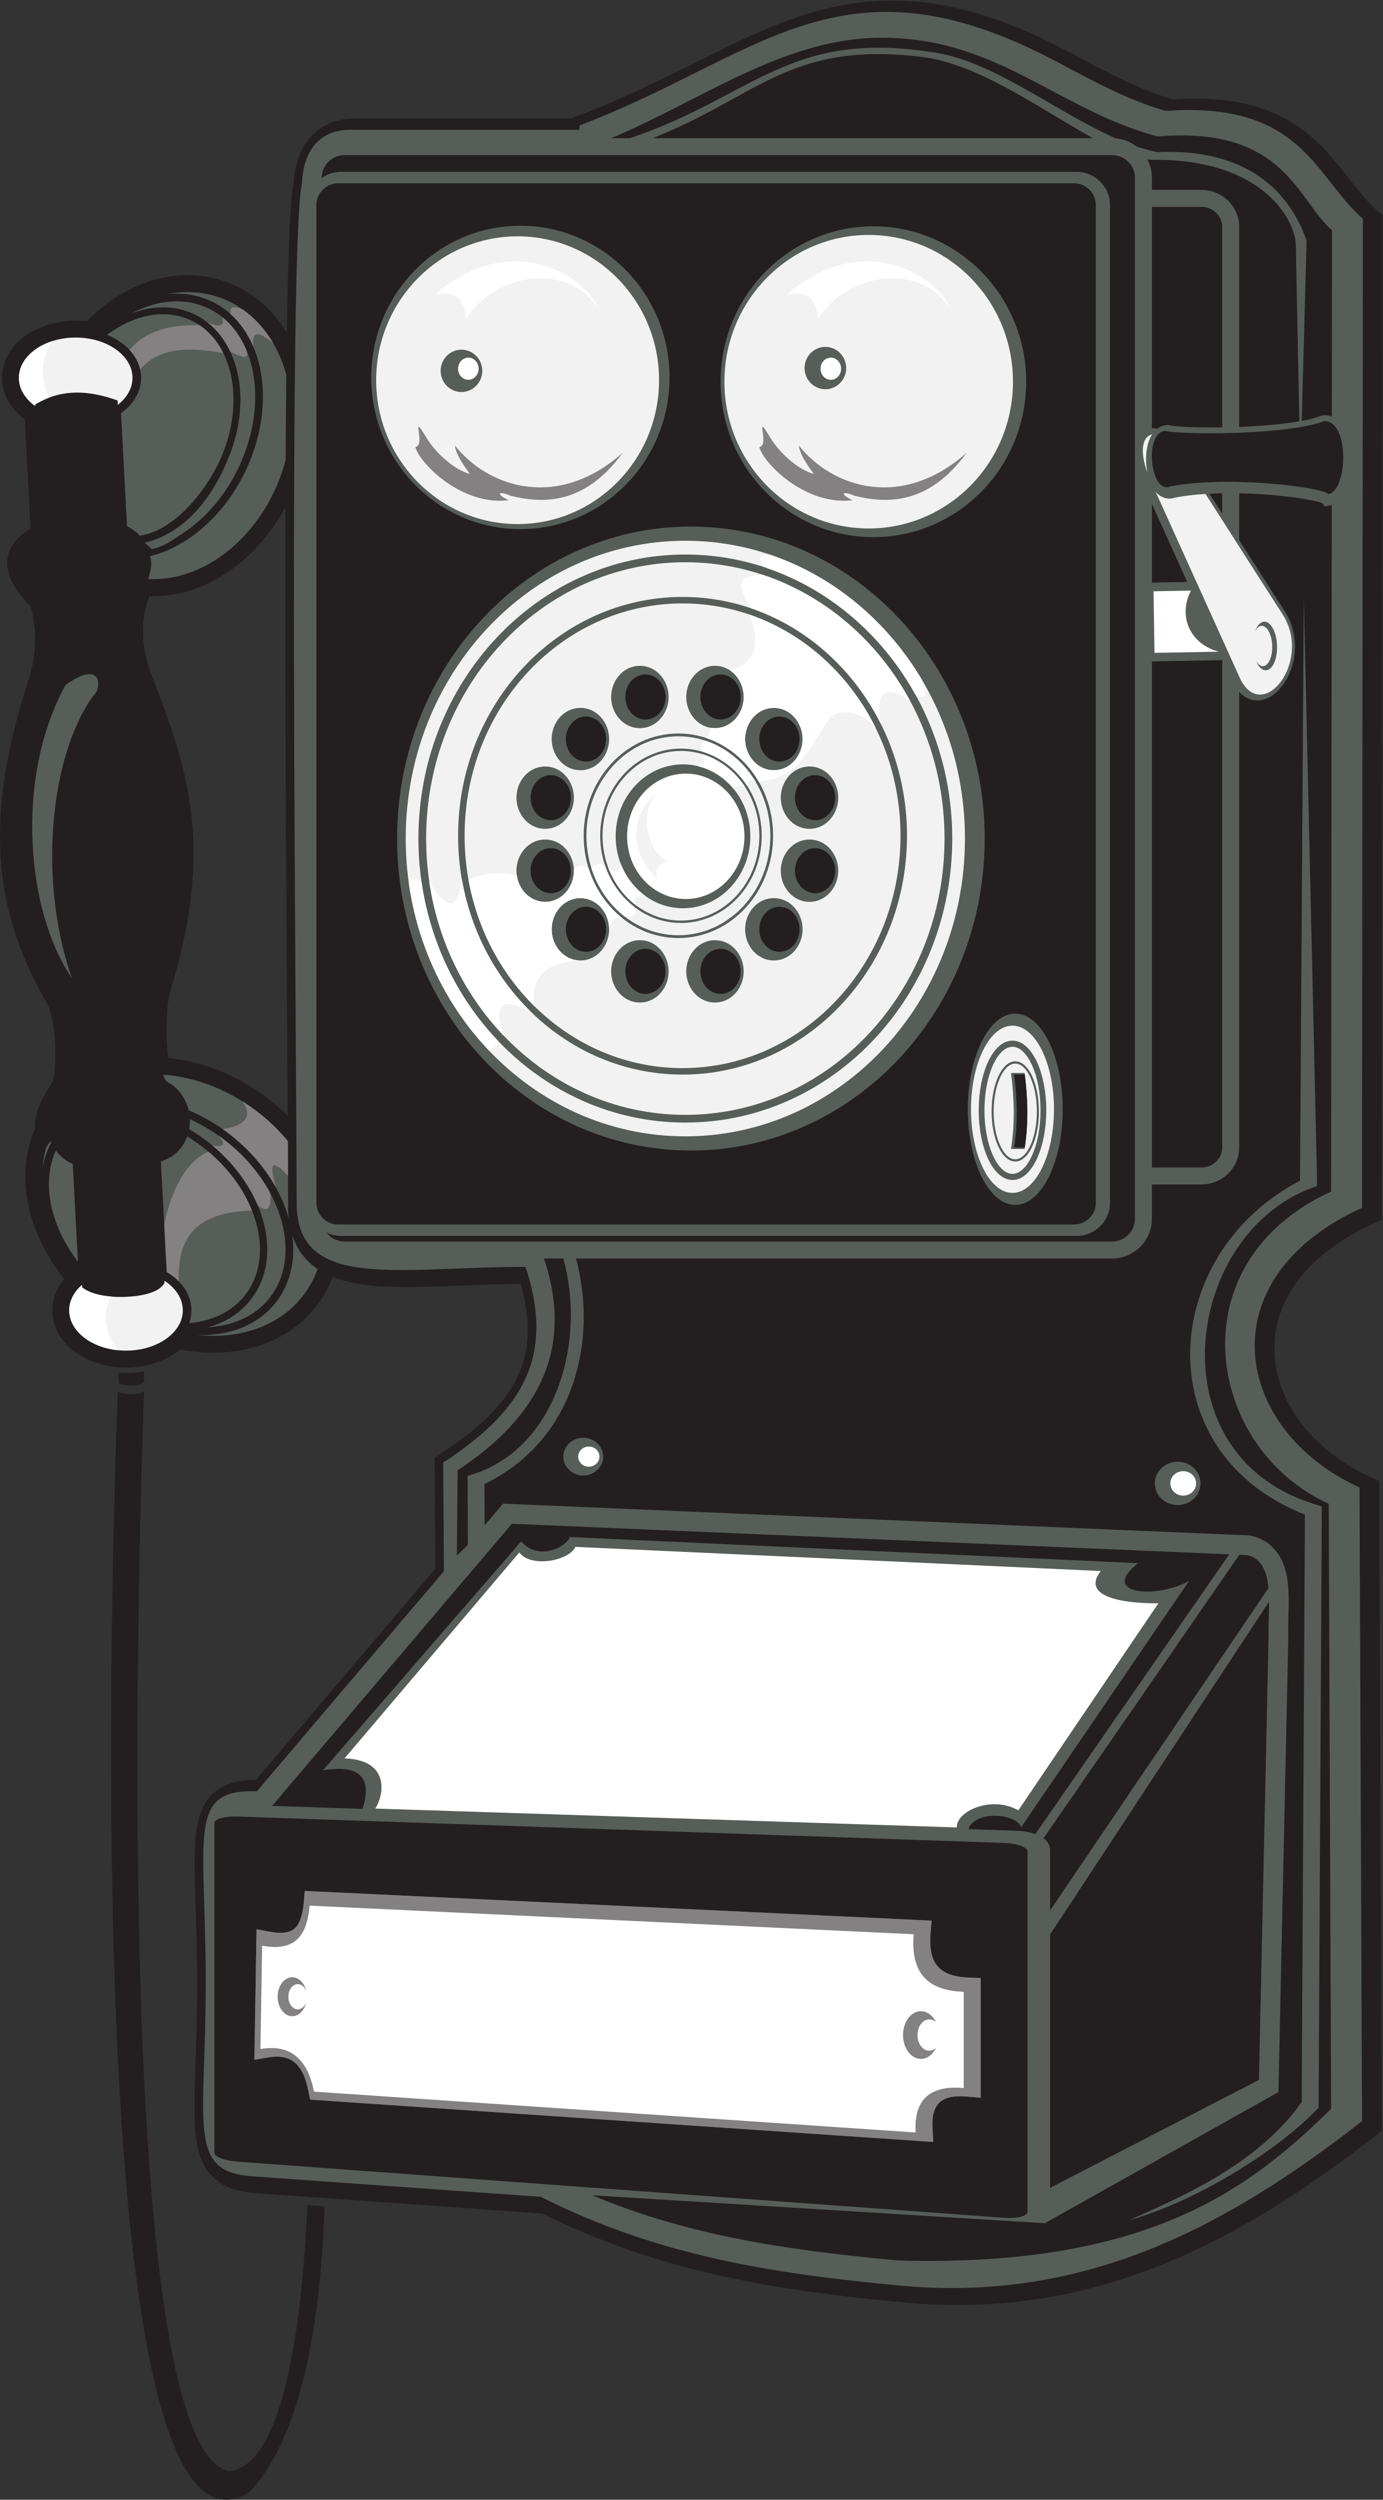 <?xml version="1.0" encoding="UTF-8" standalone="no"?>
<svg
   xmlns:dc="http://purl.org/dc/elements/1.1/"
   xmlns:cc="http://creativecommons.org/ns#"
   xmlns:rdf="http://www.w3.org/1999/02/22-rdf-syntax-ns#"
   xmlns:svg="http://www.w3.org/2000/svg"
   xmlns="http://www.w3.org/2000/svg"
   viewBox="0 0 615.507 1111.987"
   height="1111.987"
   width="615.507"
   xml:space="preserve"
   id="svg2"
   version="1.1"><rect x="0" y="0" width="615.507" height="1111.987" fill="#333333" stroke="none"/><defs
     id="defs6" /><g
     transform="matrix(1.333,0,0,-1.333,0,1111.987)"
     id="g10"><g
       transform="scale(0.1)"
       id="g12"><path
         id="path14"
         style="fill:#231f20;fill-opacity:1;fill-rule:evenodd;stroke:none"
         d="m 960.574,4618.49 c -0.738,113.65 -1.691,227.3 -2.406,340.9 -2.156,345.51 -4.066,691.01 -4.953,1036.52 -0.563,218.11 -0.93,436.3 -0.277,654.47 -29.438,-55.52 -66.864,-106.76 -111.52,-151.07 -81.676,-81.04 -188.098,-138.58 -304.293,-146 -12.57,-0.8 -25.168,-1.01 -37.75,-0.6 -0.93,-2.37 -1.855,-4.73 -2.773,-7.1 -29.407,-75.78 -22.926,-169.18 5.453,-244.36 29.64,-78.53 59.933,-156.93 84.718,-237.16 36.84,-119.3 58.493,-236.02 59.399,-361.24 1.156,-158.98 -30.711,-316.42 -77.484,-467.78 -13.43,-43.45 -16.723,-156.95 -6.516,-224.09 109.754,-10.42 215.82,-52.5 306.066,-115.39 32.883,-22.92 63.875,-48.74 92.336,-77.1 z m -479.984,-853.24 0.383,-36.7 c -15.52,-12.79 -69.18,-13.58 -84.164,-2.38 l -1.371,34.5 c 8.531,-0.71 16.988,-1.07 25.32,-1.07 19.746,0 39.922,1.84 59.832,5.65 z m 0.656,-65.8 C 481.445,3688.56 339.391,173.371 766.41,95.332 c 187.274,22.75 243.48,524.039 259.93,887.68 l 57.3,-4.082 C 1072.93,653.27 1022.09,223.191 831.238,24.039 220.496,-346.418 393.48,3686.24 393.266,3697.84 c 24.422,-11.81 71.406,-11.93 87.98,1.61 z m 1257.244,358.14 c -66.01,-0.69 -131.96,-3.15 -197.94,-5.7 -68.79,-2.64 -137.98,-5.58 -206.82,-4.58 -69.77,1.02 -152.9,5.64 -222.64,33.32 -10.64,-27.97 -24.53,-54.59 -41.48,-79.34 -104.465,-152.56 -294.739,-196.68 -468.278,-162.78 -49.422,-41.27 -117.199,-60.36 -180.574,-60.36 -98.766,0 -216.5,50.06 -241.836,154.84 -2.867,11.84 -4.32,23.98 -4.32,36.17 0,40.1 15.343,75.87 39.863,105.03 -112.176,139.13 -170.946,331.21 -98.043,500.69 -0.215,5.94 -0.094,11.9 0.359,17.83 1.383,18.36 5.821,36.29 12.235,53.52 8.242,22.15 19.535,42.68 31.765,62.84 4.996,8.23 13.797,20.84 17.867,29.83 11.707,62.44 7.934,203.54 -23.218,257.3 -47.731,82.35 -87.075,168.68 -113.95,260.1 -80.781,274.81 -33.195,550.03 53.922,816.86 24.95,76.42 29.973,165.38 7.047,243.04 -4.09,5.51 -10.129,11.8 -14.308,16.58 -10.777,12.31 -21.285,24.73 -30.715,38.13 -53.625,76.22 -43.641,154.07 40.484,204.25 l 4.028,2.41 0.082,0.03 -19.438,364.9 c -44.488,32.89 -75.957,81.01 -75.957,138.66 0,12.18 1.457,24.32 4.316,36.16 25.344,104.78 143.079,154.83 241.84,154.83 12.364,0 24.742,-0.7 37.028,-2.11 100.613,103.02 239.296,169.41 385.742,150.59 55.015,-7.08 107.152,-25.92 153.844,-55.88 54.339,-34.86 96.753,-80.65 128.293,-133.02 1.421,97.87 3.429,195.8 7.031,293.52 1.59,43.25 3.433,86.63 6.621,129.79 1.683,22.94 3.473,50.14 8.523,73.05 7.371,122.5 72.267,218.71 207.537,218.71 H 1911 l 0.25,1.84 26.27,9.97 c 146.96,55.75 284.29,125.23 424.72,194.96 123.71,61.42 250.1,122.16 384.41,156.65 290.02,74.49 548.3,1.17 807.92,-134.22 117.27,-61.15 233.23,-128.1 360.84,-165.6 160.93,10.55 320.29,-9.18 449.65,-113.51 44.88,-36.19 81.67,-78.56 117.4,-123.5 30.59,-38.48 60.26,-78.76 94.79,-113.83 7.36,-7.47 14.96,-14.71 22.85,-21.62 l 16.17,-14.16 -3.17,-3352.14 -27.62,-12.63 c -175.07,-80.03 -339.72,-224.65 -330.07,-433.46 8.76,-189.58 156.9,-338.94 321.69,-413.44 l 27.7,-12.54 8.63,-2168.33 -18.28,-14.28 c -472.03,-368.73 -955.84,-615.8 -1572,-559.011 -429.81,39.621 -822.25,102.34 -1212.02,297.11 l -954.513,67.861 c -54.512,3.87 -110.113,16.52 -149.39,57.3 -55.508,57.62 -57.778,154.55 -57.829,229.73 -0.039,58.29 2.481,116.84 4.379,175.11 2.516,77.12 4.383,154.14 4.383,231.32 0,78.3 -1.812,156.46 -4.222,234.71 -1.813,58.85 -4.215,118.01 -4.016,176.88 0.254,74.06 2.375,172.85 59.879,227.74 38.867,37.1 92.738,46.37 144.762,46.86 l 598.697,704.19 -2.39,370.42 21.51,14.12 c 107.18,70.35 223.95,163.32 268.74,288.13 32.59,90.8 23.06,187.14 -2.63,278.16 v 0" /><path
         id="path16"
         style="fill:#575e5a;fill-opacity:1;fill-rule:evenodd;stroke:none"
         d="m 3891.77,7971.89 c 455.58,32.81 497.34,-219.02 658.58,-360.27 l -3.11,-3300.28 c -524.82,-239.93 -425.18,-744.55 -8.2,-933.08 l 8.41,-2114.73 C 4093.17,908.672 3618.71,658.148 3008.95,714.352 2578.25,754.051 2193.17,815.141 1805.36,1010.88 l -963.95,68.52 c -218.59,15.54 -154.48,170.41 -154.48,646.25 0,493.93 -65.137,646.47 170.722,638.59 l 624.478,734.53 -2.33,362.24 c 269.02,176.6 372.34,355.41 275.12,653.37 -426.8,0 -764.44,-82.81 -764.44,213.45 0,437.68 -29.292,3211.39 17.82,3402.65 0.93,3.78 -3.39,178.26 160.54,178.26 h 764.85 l 2.05,14.9 c 600.3,227.71 868.76,589.75 1578.39,219.67 123.97,-64.65 242.36,-133.1 377.64,-171.42 v 0" /><path
         id="path18"
         style="fill:#575e5a;fill-opacity:1;fill-rule:evenodd;stroke:none"
         d="m 186.332,4502.2 c 6.734,-8.88 14.773,-17.12 23.922,-24.76 9.43,-7.86 20.473,-14.23 32.551,-19.36 l 17.39,-326.58 c -31.664,41.31 -56.152,85.42 -72.597,130.03 -30.961,83.96 -33.328,169.49 -1.266,240.67 z m -43.855,-55.83 c 1.921,23.28 6.043,46.12 12.445,68.26 4.433,6.61 9.18,12.92 14.211,18.93 0.551,-1.54 1.137,-3.06 1.75,-4.57 -13.828,-25.88 -23.207,-53.65 -28.406,-82.62 z m 489.043,127.7 c 1.921,10.83 2.683,21.9 2.265,32.98 19.778,-8.86 39.473,-19.09 58.906,-30.7 9.852,-5.9 19.782,-12.24 29.731,-19.03 99.891,-68.1 171.547,-161.02 206.625,-256.15 34.652,-93.99 33.492,-189.94 -11.699,-265.53 -2.375,-3.97 -4.946,-7.98 -7.692,-12 -45.031,-66.05 -119.375,-103.11 -205.461,-110.04 -3.117,-0.25 -6.25,-0.46 -9.398,-0.63 64.211,17.47 118.5,53.75 154.324,108.16 2.652,4.04 5.274,8.3 7.852,12.77 45.644,79.22 45.621,177.84 8.703,273.19 -36.5,94.27 -109.196,185.58 -209.438,251.57 -8.093,5.33 -16.336,10.47 -24.718,15.41 z m 0.183,-647.42 c 1.485,4.2 2.77,8.49 3.832,12.89 2.348,9.7 3.535,19.63 3.535,29.62 0,56.02 -36.195,100.55 -82.316,127.96 l -19.652,368.92 c 17.539,6.15 32.918,13.46 43.921,22.08 20.723,16.21 35.418,37.67 43.973,61.41 5.918,-3.58 11.859,-7.34 17.817,-11.26 95.855,-63.11 165.296,-150.21 200.058,-239.97 34.332,-88.68 34.707,-179.78 -7.031,-252.21 -2.192,-3.81 -4.567,-7.65 -7.11,-11.51 -41.734,-63.39 -111.726,-99.71 -193.339,-107.6 l -3.688,-0.33 z m 428.717,180.23 c -9.21,-25.77 -21.66,-50.46 -37.51,-73.61 C 945.953,3920.9 807.25,3871 658.754,3886.94 c 16.105,-0.58 31.953,-0.25 47.457,0.99 93.754,7.54 175.023,48.35 224.695,121.21 2.864,4.2 5.696,8.64 8.492,13.31 34.657,57.96 45.817,126.35 36.555,196.88 9.992,-30.69 25.907,-59.18 49.777,-83.72 10.56,-10.86 22.2,-20.38 34.69,-28.73 z m -224.553,542.27 c 48.485,-33.79 90.406,-72.9 125.211,-115.28 0.383,-71.78 0.637,-143.56 0.637,-215.32 0,-13.78 0.648,-27.49 2.101,-41 -3.078,10.84 -6.613,21.68 -10.597,32.48 -36.836,99.92 -111.856,197.34 -216.301,268.54 -10.125,6.9 -20.488,13.52 -31.035,19.83 -25.043,14.97 -50.508,27.74 -76.082,38.36 -0.746,3.2 -1.594,6.38 -2.543,9.54 -10.903,36.17 -34.508,66.83 -67.938,84.85 -6.183,3.33 -11.293,13.77 -15.082,24.52 96.95,-6.83 199.067,-42.01 291.629,-106.52 v 0" /><path
         id="path20"
         style="fill:#575e5a;fill-opacity:1;fill-rule:evenodd;stroke:none"
         d="m 464.449,6554.08 c 1.602,5.93 -27.258,25.55 -40.406,31.86 l -19.957,377.21 c 38.68,27.72 67.012,68.64 67.012,118.01 0,9.98 -1.192,19.91 -3.535,29.61 -10.204,42.2 -40.692,75.4 -77.118,97.39 -10.468,6.31 -21.453,11.76 -32.808,16.36 6.906,5.19 13.906,10.11 20.984,14.75 75.117,49.28 159.188,67.67 234.363,43.46 3.95,-1.27 7.973,-2.71 12.043,-4.29 66.828,-26 114.231,-83.46 137.672,-157.29 23.809,-74.94 23.031,-166.58 -6.902,-259.56 -3.156,-9.8 -6.692,-19.76 -10.609,-29.82 C 703.414,6724.4 590.813,6570.64 464.449,6554.08 Z m 41.766,-44.85 c -5.996,7.31 -13.766,14.39 -23.621,21.26 142.086,34.45 232.781,161.03 284.09,292.9 3.984,10.25 7.668,20.63 11.046,31.13 31.458,97.72 32.176,194.33 7,273.58 -25.535,80.4 -77.625,143.16 -151.328,171.83 -4.246,1.65 -8.699,3.23 -13.351,4.73 -58.031,18.69 -120.477,14.45 -180.598,-8.3 74.492,39.31 154.457,51.53 226.996,28.17 4.41,-1.42 8.899,-3.02 13.43,-4.79 74.516,-28.98 127.379,-93.05 153.516,-175.38 26.543,-83.56 25.683,-185.74 -7.704,-289.43 -3.519,-10.92 -7.464,-22.02 -11.828,-33.24 -43.84,-112.68 -118.211,-203.43 -202.996,-259.05 -39.543,-25.94 -62.754,-44.19 -104.652,-53.41 z m 447.39,297.51 c -62.429,-237.01 -259.519,-407.6 -459.089,-397.13 9.523,27.75 14.379,53.08 6.398,76.28 42.356,10.34 84.32,29.14 124.043,55.2 89.035,58.41 167.039,153.46 212.879,271.26 4.437,11.42 8.551,23.01 12.309,34.71 35.089,108.96 35.878,216.68 7.816,305.06 -28.484,89.65 -86.559,159.62 -168.746,191.6 -4.727,1.83 -9.699,3.6 -14.891,5.27 -37.437,12.05 -76.531,15.55 -115.812,11.44 36.156,7.18 73.035,8.78 109.824,4.05 142.305,-18.3 247.684,-126.55 287.578,-273.33 -1.043,-94.79 -1.789,-189.6 -2.309,-284.41 v 0" /><path
         id="path22"
         style="fill:#231f20;fill-opacity:1;fill-rule:evenodd;stroke:none"
         d="m 1947.3,3544.01 c 36.73,0 66.51,-28.21 66.51,-63 0,-34.79 -29.78,-62.99 -66.51,-62.99 -36.71,0 -66.49,28.2 -66.49,62.99 0,34.79 29.78,63 66.49,63 z m 1984.57,-80.04 c 42.12,0 76.29,-32.36 76.29,-72.27 0,-39.91 -34.17,-72.28 -76.29,-72.28 -42.12,0 -76.29,32.37 -76.29,72.28 0,39.91 34.17,72.27 76.29,72.27 z M 3649.19,7880.9 H 2178.44 c 348.7,135.98 454.41,323.55 895.57,271.76 194.39,-22.81 403.76,-177.71 575.18,-271.76 z m 703.84,-1534.19 43.9,-1930 0.28,-32.9 C 3959.08,4240.32 3847.97,3498.23 4377.56,3326.2 l 35.29,-11.47 0.15,-37.27 -10.66,-1969.13 C 4265.1,1163.04 3988.26,992.969 3769.93,933.039 c 174.7,77.011 431.95,188.341 576.12,394.401 l 10.79,1959.96 c -529.32,208.35 -487.07,869.15 -16.48,1114.29 l 12.67,1945.02 z m -2790.85,-3160.62 -36.9,-35.19 2.68,284.75 c 361.11,237.06 355.74,503.28 288.29,706.56 h 64.58 c 76.17,-274.1 -21.59,-617.33 -284.25,-713.93 l -35.3,-11.47 0.9,-230.72 z m 2575.06,3731.15 v 667.72 c 0,67.77 -56.45,123.23 -125.45,123.23 h -165.91 v 40.76 c 0,21.95 -5.47,42.68 -15.1,60.94 10.94,-1.34 21.51,-1.8 31.64,-1.19 353.87,-1.37 459.79,-199.21 463.9,-280.29 l 11.83,-592.51 c -9.78,-1.67 -19.4,-3.1 -28.5,-4.39 -46.08,-6.53 -92.93,-10.29 -139.4,-12.75 -10.98,-0.58 -21.99,-1.09 -33.01,-1.52 z m 309.21,-260.38 -2.17,-2291.25 c -521.86,-238.56 -416.49,-857.29 -8.03,-1041.95 l 8.03,-2019.06 C 4179.16,1045.18 3841.72,774.34 2998.13,798.449 2596.96,835.422 2283.86,887.73 1976.88,1016.11 l 1511.6,-93.329 779.79,437.659 33.04,1519.5 -0.08,2.08 c -3.97,95.72 22.94,225.1 -55.12,299.2 -19.65,18.65 -43.61,30.56 -70.12,35.85 l -5,0.99 -2491.42,106.1 -61.52,-72.35 -0.76,137.68 c 304.75,147.37 378.13,484.31 305.92,752.72 h 1789.96 c 72.99,0 132.71,59.38 132.71,131.96 v 115.17 h 165.91 c 69,0 125.45,55.46 125.45,123.24 v 1520.54 c 15.27,-16.53 34.85,-28.1 59.02,-28.53 55.51,-0.97 96.58,55.37 113.7,102.18 23.93,65.43 16.95,138 -21.25,196.61 -50.53,78.62 -101.04,157.27 -151.47,235.98 v 156.45 c 55.86,-1.01 112.17,-4.95 167.22,-11.72 25.75,-3.17 51.82,-6.97 77.21,-12.34 7.56,-1.6 25.08,-5.27 33.39,-9.03 l 8.32,-10.6 17.22,3.31 c 2.01,0.39 3.94,0.88 5.85,1.43 z M 2040.36,7880.9 c 292.86,121.59 567.05,327.92 885.17,334.9 398.6,8.74 602.29,-239.58 939.57,-329.25 422.94,36.13 465.2,-210.7 582.21,-313.19 l -0.59,-621.51 c -8.5,3.12 -17.56,4.59 -26.63,4.38 l -5.13,-0.11 -4.75,-1.87 c -19.26,-7.58 -41.89,-12.9 -64.06,-16.95 l 16.18,601.87 c -55.55,158.15 -192.52,308.82 -498.52,295.22 -23.15,4.66 -46.4,11.1 -69.75,18.97 -19.47,14.98 -43.21,24.71 -69,27 -205.8,90.59 -416.87,264.67 -620.28,288.6 -473.04,71.36 -592.51,-150.23 -1001.45,-288.06 h -62.97 v 0" /><path
         id="path24"
         style="fill:#231f20;fill-opacity:1;fill-rule:evenodd;stroke:none"
         d="m 3845.88,6397.81 v 262.75 l 117.97,-260.65 -117.97,-2.1 z m 234.75,-258.83 v -1626.4 c 0,-36.65 -30.98,-66.63 -68.85,-66.63 h -165.9 v 1688.84 l 234.75,4.19 z m 0,556.83 v -68 c -14.17,22.19 -28.35,44.39 -42.5,66.58 14.22,0.72 28.41,1.17 42.5,1.42 z m -234.75,955.77 h 165.9 c 37.87,0 68.85,-29.98 68.85,-66.62 v -669.23 c -23.97,-0.35 -47.94,-0.31 -71.84,0.15 -32.75,0.64 -73.14,1.24 -105.31,7.2 l -4.32,0.8 -4.36,-0.52 c -12.34,-1.48 -22.62,-5.86 -31.16,-12.28 -5.86,1.5 -11.8,2.29 -17.76,2.2 v 738.3 0" /><path
         id="path26"
         style="fill:#231f20;fill-opacity:1;fill-rule:evenodd;stroke:none"
         d="m 1150.28,7824.3 h 2562.89 c 41.86,0 76.1,-33.91 76.1,-75.35 V 4274.17 c 0,-41.44 -34.24,-75.34 -76.1,-75.34 H 1150.28 c -24.8,0 -46.92,11.9 -60.83,30.21 14.83,-7.34 31.52,-11.47 49.13,-11.47 h 2456.37 c 61.05,0 110.99,49.61 110.99,110.26 v 3330.35 c 0,60.64 -49.94,110.26 -110.99,110.26 H 1138.58 c -23.96,0 -46.21,-7.65 -64.4,-20.61 v 1.12 c 0,41.44 34.24,75.35 76.1,75.35 v 0" /><path
         id="path28"
         style="fill:#231f20;fill-opacity:1;fill-rule:evenodd;stroke:none"
         d="m 4237.09,2997.37 c 0.23,-42.19 -3.07,-85.18 -1.7,-118.08 L 4203.25,1401 3505.96,1040.85 v 543.19 302.39 l 731.13,1110.94 z m -99.35,156.16 25.35,-1.08 c 49.55,-9.89 66.73,-55.65 71.97,-110.12 l -729.1,-1075.8 v 200.17 c 0,17.98 -8.75,31.23 -21.83,40.93 l 653.61,945.9 z M 908.484,2315.5 1708.92,3256.96 4104.13,3154.97 3456.82,2221.53 c -21.74,7.62 -46.31,10.42 -63.95,11.02 l -157.27,5.26 -0.43,6.49 c 32.89,58.19 161.26,43.33 174.12,-0.19 l 560.72,822.35 c -106.17,-60.85 -303.47,-46.07 -170.29,59.01 l -1896.66,87.25 c -16.88,-37.37 -106.88,-79.37 -163,-14.48 l -661.57,-763.89 c 94.79,15.59 171.86,-2.12 132.1,-128.95 l -302.106,10.1 v 0" /><path
         id="path30"
         style="fill:#231f20;fill-opacity:1;fill-rule:evenodd;stroke:none"
         d="m 1054.15,2029.92 c 672.27,-31.84 1344.53,-63.67 2016.8,-95.51 l 39.4,-1.86 -3.29,-39.32 c -8.68,-103.7 27.75,-147.24 130.43,-150.89 l 36.7,-1.3 v -36.72 c 0,-107.05 0,-214.1 0,-321.15 v -41.67 l -41.49,3.78 c -86.33,7.86 -124.41,-19.32 -119.15,-108.16 l 2.55,-43.14 -43.11,2.92 c -669.52,45.47 -1339.03,90.94 -2008.56,136.41 l -29.02,1.96 -5.71,28.53 c -15.84,79.14 -49.13,127.08 -135.106,112.09 l -45.348,-7.91 0.77,46.02 c 1.91,114.95 3.824,229.9 5.726,344.87 l 0.75,45.1 44.336,-8.35 c 26.082,-4.91 62.664,-8.17 83.922,11.61 21.26,19.79 27.35,60.6 29.69,87.93 l 3.12,36.49 36.59,-1.73 z m -262.435,250.17 c 427.085,-14.74 854.175,-29.46 1281.255,-44.08 427.08,-14.62 854.17,-29.47 1281.52,-44.21 41.81,-1.43 76.29,-14.41 76.29,-28.7 0,-200.41 0,-400.81 0,-601.08 0,-200.41 0,-400.81 0,-601.071 0,-14.289 -34.48,-23.289 -76.29,-20.23 -427.35,31.312 -854.45,62.401 -1281.52,93.671 -427.09,31.26 -854.17,62.64 -1281.255,93.94 -41.813,3.06 -76.016,16.17 -76.016,29.24 0,183.42 0,367.13 0,550.54 0,183.57 0,367.12 0,550.68 0,13.07 34.203,22.73 76.016,21.3 v 0" /><path
         id="path32"
         style="fill:#231f20;fill-opacity:1;fill-rule:evenodd;stroke:none"
         d="m 2306.68,6584.75 c 541.63,0 980.87,-466.22 980.87,-1041.1 0,-574.89 -439.24,-1041.1 -980.87,-1041.1 -541.63,0 -980.87,466.21 -980.87,1041.1 0,574.88 439.24,1041.1 980.87,1041.1 z M 3389.7,4959.43 c 87.5,0 158.45,-142.95 158.45,-319.21 0,-176.27 -70.95,-319.22 -158.45,-319.22 -87.49,0 -158.46,142.95 -158.46,319.22 0,176.26 70.97,319.21 158.46,319.21 z M 1739.66,7588.61 c 274.91,-1.18 496.88,-228.8 495.68,-508.29 -1.2,-279.5 -225.12,-505.2 -500.03,-504.03 -274.91,1.18 -496.88,228.8 -495.68,508.3 1.2,279.49 225.11,505.2 500.03,504.02 z m 1178.56,-1.84 c 281.69,-1.21 509.14,-234.45 507.91,-520.84 -1.23,-286.39 -230.66,-517.67 -512.36,-516.45 -281.7,1.2 -509.15,234.44 -507.92,520.83 1.23,286.39 230.66,517.67 512.37,516.46 z M 1129.3,7730.39 h 2456.37 c 40.11,0 72.93,-32.5 72.93,-72.22 V 4327.83 c 0,-39.72 -32.82,-72.22 -72.93,-72.22 H 1129.3 c -40.12,0 -72.93,32.5 -72.93,72.22 v 3330.34 c 0,39.72 32.81,72.22 72.93,72.22 v 0" /><path
         id="path34"
         style="fill:#ffffff;fill-opacity:1;fill-rule:evenodd;stroke:none"
         d="m 1965.87,3514.63 c 19.59,0 35.48,-15.05 35.48,-33.62 0,-18.56 -15.89,-33.61 -35.48,-33.61 -19.6,0 -35.48,15.05 -35.48,33.61 0,18.57 15.88,33.62 35.48,33.62 z m 1984.56,-82.12 c 23.78,0 43.08,-18.28 43.08,-40.81 0,-22.53 -19.3,-40.81 -43.08,-40.81 -23.79,0 -43.08,18.28 -43.08,40.81 0,22.53 19.29,40.81 43.08,40.81 v 0" /><path
         id="path36"
         style="fill:#f2f2f2;fill-opacity:1;fill-rule:evenodd;stroke:none"
         d="m 2458.56,5753.16 c -47.37,51.16 -112.8,82.82 -185.04,82.82 -72.25,0 -137.68,-31.66 -185.05,-82.82 -47.43,-51.23 -76.77,-122.02 -76.77,-200.23 0,-34.22 5.62,-67.02 15.9,-97.38 13.23,-39.03 34.19,-74.04 60.87,-102.86 47.37,-51.16 112.8,-82.82 185.05,-82.82 72.24,0 137.67,31.66 185.04,82.82 47.43,51.23 76.76,122.03 76.76,200.24 0,78.21 -29.33,149 -76.76,200.23 z m 23.38,34.6 c -55.55,60.02 -132.29,97.14 -217.02,97.14 -84.73,0 -161.47,-37.12 -217.02,-97.14 -55.63,-60.08 -90.04,-143.11 -90.04,-234.83 0,-91.73 34.41,-174.76 90.04,-234.84 55.55,-60.01 132.29,-97.13 217.02,-97.13 84.73,0 161.47,37.12 217.02,97.13 55.63,60.08 90.04,143.11 90.04,234.84 0,91.72 -34.41,174.75 -90.04,234.83 z m -217.02,106.42 c 87.35,0 166.44,-38.24 223.67,-100.07 57.17,-61.75 92.54,-147.03 92.54,-241.18 0,-94.16 -35.37,-179.44 -92.54,-241.19 -57.23,-61.82 -136.32,-100.07 -223.67,-100.07 -87.35,0 -166.43,38.25 -223.67,100.08 -57.17,61.74 -92.54,147.03 -92.54,241.18 0,94.15 35.37,179.43 92.54,241.18 57.24,61.83 136.32,100.07 223.67,100.07 z m 122.18,225.88 c 56.06,0 95.96,-49.94 95.96,-103.99 0,-54.05 -39.9,-103.99 -95.96,-103.99 -56.06,0 -95.96,49.93 -95.96,103.99 0,54.05 39.89,103.99 95.96,103.99 z m 196.56,-140.41 c 56.08,0 95.97,-49.94 95.97,-103.99 0,-54.05 -39.89,-103.98 -95.97,-103.98 -56.06,0 -95.95,49.93 -95.95,103.98 0,54.05 39.89,103.99 95.95,103.99 z m -645.85,0 c 56.06,0 95.95,-49.94 95.95,-103.99 0,-54.05 -39.89,-103.98 -95.95,-103.98 -56.08,0 -95.97,49.93 -95.97,103.98 0,54.05 39.89,103.99 95.97,103.99 z m -117.6,-195.56 c 56.07,0 95.96,-49.94 95.96,-103.99 0,-54.05 -39.89,-103.98 -95.96,-103.98 -56.06,0 -95.97,49.92 -95.97,103.98 0,54.05 39.9,103.99 95.97,103.99 z m 882.54,0 c 56.08,0 95.97,-49.94 95.97,-103.99 0,-54.05 -39.89,-103.98 -95.97,-103.98 -56.06,0 -95.95,49.92 -95.95,103.98 0,54.05 39.89,103.99 95.95,103.99 z m -566.37,-787.65 c -56.07,0 -95.96,49.94 -95.96,103.99 0,54.05 39.89,103.98 95.96,103.98 56.07,0 95.96,-49.93 95.96,-103.98 0,-54.05 -39.89,-103.99 -95.96,-103.99 z m 250.72,0 c -56.07,0 -95.96,49.94 -95.96,103.99 0,54.05 39.9,103.98 95.96,103.98 56.06,0 95.96,-49.93 95.96,-103.98 0,-54.05 -39.9,-103.99 -95.96,-103.99 z m 196.56,140.4 c -56.06,0 -95.95,49.94 -95.95,103.99 0,54.06 39.89,103.99 95.95,103.99 56.08,0 95.97,-49.93 95.97,-103.99 0,-54.05 -39.89,-103.99 -95.97,-103.99 z m -645.85,0 c -56.08,0 -95.97,49.94 -95.97,103.99 0,54.06 39.89,103.99 95.97,103.99 56.06,0 95.95,-49.93 95.95,-103.99 0,-54.05 -39.89,-103.99 -95.95,-103.99 z m -117.6,195.57 c -56.07,0 -95.97,49.93 -95.97,103.99 0,54.05 39.91,103.98 95.97,103.98 56.07,0 95.96,-49.93 95.96,-103.98 0,-54.06 -39.89,-103.99 -95.96,-103.99 z m 882.54,0 c -56.06,0 -95.95,49.93 -95.95,103.99 0,54.05 39.89,103.98 95.95,103.98 56.08,0 95.97,-49.93 95.97,-103.98 0,-54.06 -39.89,-103.99 -95.97,-103.99 z m -566.37,787.65 c 56.07,0 95.96,-49.94 95.96,-103.99 0,-54.05 -39.89,-103.99 -95.96,-103.99 -56.07,0 -95.96,49.93 -95.96,103.99 0,54.05 39.89,103.99 95.96,103.99 z m 656.78,-18.65 c -131.67,140.16 -313.52,226.87 -514.32,226.87 -200.8,0 -382.66,-86.71 -514.33,-226.87 -131.82,-140.33 -213.37,-334.26 -213.37,-548.48 0,-214.23 81.55,-408.16 213.37,-548.48 131.67,-140.16 313.53,-226.87 514.33,-226.87 200.8,0 382.65,86.71 514.32,226.87 131.83,140.33 213.37,334.25 213.37,548.48 0,214.22 -81.54,408.15 -213.37,548.48 z m -514.32,248.54 c 207,0 394.42,-89.33 530.07,-233.72 135.49,-144.23 219.3,-343.4 219.3,-563.3 0,-219.9 -83.81,-419.08 -219.3,-563.3 -135.65,-144.4 -323.07,-233.73 -530.07,-233.73 -207.01,0 -394.43,89.33 -530.08,233.73 -135.48,144.23 -219.3,343.4 -219.3,563.3 0,219.9 83.82,419.07 219.3,563.3 135.64,144.39 323.07,233.72 530.08,233.72 z m 620.92,-154.04 c -156.58,166.68 -372.85,269.79 -611.64,269.79 -238.8,0 -455.07,-103.11 -611.65,-269.79 -156.76,-166.89 -253.74,-397.5 -253.74,-652.26 0,-254.76 96.98,-485.39 253.74,-652.26 156.58,-166.68 372.85,-269.8 611.65,-269.8 238.79,0 455.06,103.12 611.64,269.79 156.76,166.89 253.75,397.51 253.75,652.27 0,254.76 -96.99,485.38 -253.75,652.26 z m -611.64,295.57 c 246.18,0 469.06,-106.23 630.37,-277.95 161.12,-171.51 260.8,-408.38 260.8,-669.88 0,-261.51 -99.68,-498.37 -260.8,-669.89 -161.31,-171.72 -384.2,-277.95 -630.37,-277.95 -246.18,0 -469.06,106.24 -630.38,277.95 -161.12,171.52 -260.79,408.39 -260.79,669.89 0,261.5 99.68,498.36 260.79,669.88 161.32,171.72 384.2,277.95 630.38,277.95 z m -14.6,-647.59 c 74.48,0 141.9,-32.61 190.71,-85.32 48.74,-52.65 78.9,-125.36 78.9,-205.64 0,-80.29 -30.16,-153 -78.9,-205.65 -48.81,-52.71 -116.24,-85.32 -190.71,-85.32 -74.48,0 -141.91,32.61 -190.72,85.32 -48.74,52.66 -78.9,125.37 -78.9,205.65 0,80.28 30.16,152.99 78.9,205.64 48.81,52.71 116.24,85.32 190.72,85.32 z m 6.82,-52.65 c 124.14,0 224.83,-107.53 224.83,-240.12 0,-132.6 -100.69,-240.13 -224.83,-240.13 -124.14,0 -224.82,107.53 -224.82,240.13 0,132.59 100.68,240.12 224.82,240.12 z m 7.78,746.18 c 515.49,0 933.54,-445.02 933.54,-993.77 0,-548.76 -418.05,-993.78 -933.54,-993.78 -515.5,0 -933.54,445.02 -933.54,993.78 0,548.75 418.04,993.77 933.54,993.77 v 0" /><path
         id="path38"
         style="fill:#231f20;fill-opacity:1;fill-rule:evenodd;stroke:none"
         d="m 2405.65,6091.29 c 37.1,0 67.2,-33.68 67.2,-75.22 0,-41.54 -30.1,-75.22 -67.2,-75.22 -37.1,0 -67.19,33.68 -67.19,75.22 0,41.54 30.09,75.22 67.19,75.22 z m 196.58,-140.41 c 37.1,0 67.19,-33.68 67.19,-75.22 0,-41.53 -30.09,-75.21 -67.19,-75.21 -37.11,0 -67.2,33.68 -67.2,75.21 0,41.54 30.09,75.22 67.2,75.22 z m -645.87,0 c 37.11,0 67.19,-33.68 67.19,-75.22 0,-41.53 -30.08,-75.21 -67.19,-75.21 -37.1,0 -67.19,33.68 -67.19,75.21 0,41.54 30.09,75.22 67.19,75.22 z m -117.59,-195.56 c 37.1,0 67.19,-33.68 67.19,-75.22 0,-41.54 -30.09,-75.22 -67.19,-75.22 -37.1,0 -67.19,33.68 -67.19,75.22 0,41.54 30.09,75.22 67.19,75.22 z m 882.55,0 c 37.1,0 67.19,-33.68 67.19,-75.22 0,-41.54 -30.09,-75.22 -67.19,-75.22 -37.11,0 -67.2,33.68 -67.2,75.22 0,41.54 30.09,75.22 67.2,75.22 z m -566.38,-730.11 c 37.1,0 67.19,33.68 67.19,75.22 0,41.53 -30.09,75.21 -67.19,75.21 -37.11,0 -67.2,-33.68 -67.2,-75.21 0,-41.54 30.09,-75.22 67.2,-75.22 z m 250.71,0 c 37.1,0 67.2,33.68 67.2,75.22 0,41.53 -30.1,75.21 -67.2,75.21 -37.1,0 -67.19,-33.68 -67.19,-75.21 0,-41.54 30.09,-75.22 67.19,-75.22 z m 196.58,140.4 c 37.1,0 67.19,33.68 67.19,75.22 0,41.54 -30.09,75.22 -67.19,75.22 -37.11,0 -67.2,-33.68 -67.2,-75.22 0,-41.54 30.09,-75.22 67.2,-75.22 z m -645.87,0 c 37.11,0 67.19,33.68 67.19,75.22 0,41.54 -30.08,75.22 -67.19,75.22 -37.1,0 -67.19,-33.68 -67.19,-75.22 0,-41.54 30.09,-75.22 67.19,-75.22 z m -117.59,195.57 c 37.1,0 67.19,33.68 67.19,75.22 0,41.53 -30.09,75.21 -67.19,75.21 -37.1,0 -67.19,-33.68 -67.19,-75.21 0,-41.54 30.09,-75.22 67.19,-75.22 z m 882.55,0 c 37.1,0 67.19,33.68 67.19,75.22 0,41.53 -30.09,75.21 -67.19,75.21 -37.11,0 -67.2,-33.68 -67.2,-75.21 0,-41.54 30.09,-75.22 67.2,-75.22 z m -566.38,730.11 c 37.1,0 67.19,-33.68 67.19,-75.22 0,-41.54 -30.09,-75.22 -67.19,-75.22 -37.11,0 -67.2,33.68 -67.2,75.22 0,41.54 30.09,75.22 67.2,75.22 v 0" /><path
         id="path40"
         style="fill:#ffffff;fill-opacity:1;fill-rule:evenodd;stroke:none"
         d="m 2289.62,5760.33 c 108.16,0 195.89,-93.69 195.89,-209.21 0,-115.53 -87.73,-209.22 -195.89,-209.22 -108.16,0 -195.88,93.69 -195.88,209.22 0,115.52 87.72,209.21 195.88,209.21 v 0" /><path
         id="path42"
         style="fill:#f2f2f2;fill-opacity:1;fill-rule:evenodd;stroke:none"
         d="m 3444.8,4789.34 c -17.03,36.68 -39.84,59.37 -64.38,59.37 -24.54,0 -47.35,-22.69 -64.38,-59.37 -18.05,-38.88 -29.22,-92.84 -29.22,-152.64 0,-59.8 11.17,-113.76 29.22,-152.64 17.03,-36.68 39.84,-59.37 64.38,-59.37 24.54,0 47.35,22.69 64.38,59.37 18.05,38.88 29.22,92.84 29.22,152.64 0,59.8 -11.17,113.76 -29.22,152.64 z m -4.79,-42.43 c -13.08,28.27 -30.89,45.76 -50.31,45.76 -19.43,0 -37.23,-17.49 -50.31,-45.76 -13.45,-29.07 -21.77,-69.34 -21.77,-113.88 0,-44.55 8.32,-84.81 21.77,-113.89 13.08,-28.26 30.88,-45.75 50.31,-45.75 19.42,0 37.23,17.49 50.31,45.75 13.45,29.08 21.78,69.35 21.78,113.89 0,44.54 -8.33,84.81 -21.78,113.88 z m -50.31,53.31 c 22.32,0 42.32,-19.1 56.61,-49.98 13.9,-30.07 22.52,-71.51 22.52,-117.21 0,-45.69 -8.62,-87.15 -22.52,-117.22 -14.29,-30.87 -34.29,-49.97 -56.61,-49.97 -22.32,0 -42.32,19.1 -56.6,49.97 -13.91,30.07 -22.52,71.52 -22.52,117.22 0,45.7 8.61,87.15 22.52,117.21 14.28,30.88 34.28,49.98 56.6,49.98 z m -9.28,69.03 c 32.44,0 61.24,-27.08 81.56,-70.84 19.3,-41.59 31.24,-98.77 31.24,-161.71 0,-62.93 -11.94,-120.13 -31.24,-161.7 -20.32,-43.77 -49.12,-70.85 -81.56,-70.85 -32.44,0 -61.24,27.08 -81.56,70.85 -19.3,41.57 -31.24,98.76 -31.24,161.7 0,62.94 11.94,120.12 31.24,161.71 20.32,43.76 49.12,70.84 81.56,70.84 z m -5.09,-107.87 h 45.39 c 11.41,-84.56 13.34,-169.12 0,-253.68 h -45.39 c 13.54,84.57 11.21,169.13 0,253.68 z m 5.09,157.9 c 76.49,0 138.53,-124.97 138.53,-279.06 0,-154.1 -62.04,-279.06 -138.53,-279.06 -76.49,0 -138.53,124.96 -138.53,279.06 0,154.09 62.04,279.06 138.53,279.06 v 0" /><path
         id="path44"
         style="fill:#231f20;fill-opacity:1;fill-rule:evenodd;stroke:none"
         d="m 3385.69,4756.35 h 35.7 c 10.58,-81.2 12.34,-162.4 0.11,-243.61 h -35.81 c 13,81.21 10.77,162.41 0,243.61 v 0" /><path
         id="path46"
         style="fill:#f2f2f2;fill-opacity:1;fill-rule:evenodd;stroke:none"
         d="m 2755.39,7043.07 c 38.37,-0.17 69.63,31.34 69.8,70.36 0.16,39.01 -30.82,70.78 -69.19,70.94 -38.38,0.17 -69.63,-31.33 -69.81,-70.35 -0.16,-39.01 30.82,-70.78 69.2,-70.95 z m 147.05,514.86 c 266,-1.14 480.77,-221.38 479.61,-491.81 -1.16,-270.43 -217.82,-488.82 -483.81,-487.68 -266,1.14 -480.78,221.38 -479.62,491.81 1.16,270.43 217.82,488.82 483.82,487.68 v 0" /><path
         id="path48"
         style="fill:#f2f2f2;fill-opacity:1;fill-rule:evenodd;stroke:none"
         d="m 1540.38,7033.79 c 38.37,-0.16 69.63,31.34 69.8,70.36 0.16,39.01 -30.82,70.78 -69.19,70.95 -38.37,0.16 -69.63,-31.35 -69.8,-70.36 -0.16,-39.01 30.82,-70.78 69.19,-70.95 z m 189.84,519.53 c 260.77,-1.11 471.32,-217.02 470.19,-482.13 -1.14,-265.11 -213.54,-479.21 -474.31,-478.09 -260.76,1.12 -471.31,217.03 -470.17,482.14 1.14,265.1 213.53,479.2 474.29,478.08 v 0" /><path
         id="path50"
         style="fill:#ffffff;fill-opacity:1;fill-rule:evenodd;stroke:none"
         d="m 1563.55,7074.51 c 18.92,-0.08 34.33,16.42 34.41,36.85 0.08,20.43 -15.2,37.07 -34.12,37.14 -18.91,0.09 -34.32,-16.4 -34.41,-36.83 -0.08,-20.43 15.2,-37.07 34.12,-37.16 v 0" /><path
         id="path52"
         style="fill:#ffffff;fill-opacity:1;fill-rule:evenodd;stroke:none"
         d="m 1450.15,7358.04 c 56.13,13.25 102.69,-2.32 105.98,-80.28 93.65,150.28 336.44,194.46 439.97,35.32 -18.27,73.77 -261.76,285.84 -545.95,44.96 v 0" /><path
         id="path54"
         style="fill:#f2f2f2;fill-opacity:1;fill-rule:evenodd;stroke:none"
         d="m 2194.72,5407.84 c -9.31,28.27 -3.38,52.9 36.55,58.06 -81.43,41.45 -93.13,181.18 -37.74,224.63 -37.12,-12.68 -135.31,-147.31 1.19,-282.69 v 0" /><path
         id="path56"
         style="fill:#848182;fill-opacity:1;fill-rule:nonzero;stroke:none"
         d="m 1424.17,6880.72 c 34.71,-57.14 98.62,-108.72 144.75,-120.28 -22.48,29.86 -47.37,66.92 -49.84,94.39 113.84,-142.62 346.62,-214.43 560.5,-23.17 -126.37,-174.06 -266.18,-171.47 -375.34,-143.86 -42.74,18.2 -49.25,4.96 -5.98,-15.06 -159.77,-19.48 -300.04,126.83 -311.25,177.5 37.16,6.64 -20.71,125.77 37.16,30.48 v 0" /><path
         id="path58"
         style="fill:#848182;fill-opacity:1;fill-rule:nonzero;stroke:none"
         d="m 2572.38,6880.72 c 34.71,-57.14 98.62,-108.72 144.75,-120.28 -22.48,29.86 -47.36,66.92 -49.84,94.39 113.84,-142.62 346.62,-214.43 560.5,-23.17 -126.37,-174.06 -266.18,-171.47 -375.34,-143.86 -42.74,18.2 -49.26,4.96 -5.99,-15.06 -159.76,-19.48 -300.03,126.83 -311.25,177.5 37.16,6.64 -20.7,125.77 37.17,30.48 v 0" /><path
         id="path60"
         style="fill:#ffffff;fill-opacity:1;fill-rule:evenodd;stroke:none"
         d="m 2773.8,7074.51 c 18.91,-0.08 34.33,16.42 34.41,36.85 0.08,20.43 -15.19,37.07 -34.11,37.14 -18.92,0.09 -34.33,-16.4 -34.41,-36.83 -0.09,-20.43 15.19,-37.07 34.11,-37.16 v 0" /><path
         id="path62"
         style="fill:#ffffff;fill-opacity:1;fill-rule:evenodd;stroke:none"
         d="m 1407.37,5398.35 c -10.67,11.57 -25.08,11.74 -42.9,0.54 30.21,-220.25 128.32,-417.05 270.96,-565.6 9.64,10.07 19.88,20.69 30.62,31.76 -2.79,2.88 -5.56,5.79 -8.31,8.71 -130.68,139.11 -220.94,321.22 -250.37,524.59 z m 135.11,5.96 c -13.54,-83.91 -40.99,-115.77 -109.13,-5.45 29.14,-196.78 116.67,-372.86 243.12,-507.47 2.49,-2.66 5,-5.29 7.52,-7.91 -47.11,130.59 10.06,119.36 84.59,85.81 -6.71,6.65 -13.33,13.42 -19.82,20.34 -104.19,110.91 -177.82,254.33 -206.28,414.68 z m 422.8,39.36 c -16.2,10.35 -33.18,16.59 -49.13,-5.35 l 0.02,-1.92 c 0,-54.06 -39.89,-103.99 -95.96,-103.99 -50.04,0 -87.2,39.77 -94.6,86.75 -50.19,14.03 -104.83,11.9 -161.39,-13.37 27.99,-155.21 99.42,-293.97 200.29,-401.34 6.32,-6.74 12.78,-13.35 19.33,-19.83 -13.08,96.07 37.68,146.84 152.94,152.24 -55.53,0.61 -94.94,50.25 -94.94,103.97 0,54.06 39.89,103.99 95.97,103.99 56.06,0 95.95,-49.93 95.95,-103.99 0,-2.93 -0.12,-5.84 -0.35,-8.74 4.15,30.37 11.42,55.03 45.63,44.77 -13.44,10.56 -26.07,22.23 -37.79,34.89 -33.97,36.69 -60.25,81.69 -75.97,131.92 z m 56,6.29 c -19.89,15.22 -34.25,9.72 -46.72,-5.26 15.36,-48.18 40.69,-91.35 73.34,-126.61 11.69,-12.63 24.33,-24.25 37.78,-34.72 44.96,-3.06 33.02,16.62 32.46,31.76 -12.62,9.62 -24.44,20.39 -35.34,32.15 -26.74,28.89 -47.87,63.8 -61.52,102.68 z m 52.57,6.1 c -5.1,-21.25 -16.45,-36.34 -42.76,-4.97 -0.62,-0.07 -1.24,-0.14 -1.85,-0.22 13.29,-37.15 33.62,-70.52 59.23,-98.18 10.87,-11.74 22.71,-22.46 35.35,-32.01 -10.82,22.01 -0.3,32.28 31.57,30.81 -35.78,25.61 -64.29,61.89 -81.54,104.57 v 0" /><path
         id="path64"
         style="fill:#ffffff;fill-opacity:1;fill-rule:evenodd;stroke:none"
         d="m 2583.66,5979.65 c 56.08,0 95.97,-49.94 95.97,-103.99 0,-54.05 -39.89,-103.98 -95.97,-103.98 -56.06,0 -95.95,49.93 -95.95,103.98 0,54.05 39.89,103.99 95.95,103.99 z m -27.57,468.19 c -20.85,24.04 -33.12,44.84 14.73,43.12 212.94,-71.98 392.76,-223.07 509.08,-420.82 12.91,-37.84 16.6,-68.07 -23.79,-45.51 -38.33,69.07 -84.65,132.52 -137.62,188.9 -100.13,106.59 -223.98,187.93 -362.4,234.31 z m -46.6,-136.38 c -40.39,61.48 -63.04,114.92 38.27,111.99 134.43,-45 254.73,-124 352,-227.54 53.82,-57.3 100.6,-122.12 138.82,-192.85 -84.62,58.15 -117.9,31.52 -96.25,-79.41 -35.27,71.25 -80.39,136.12 -133.42,192.58 -82.91,88.26 -185.17,155.94 -299.42,195.23 z M 2361.38,5878 c 3.99,11.71 8,23.41 12,35.11 4.45,-0.67 9.02,-1.03 13.72,-1.03 56.06,0 95.96,49.94 95.96,103.99 0,35.31 -17.03,68.86 -44.48,87.89 97.58,29.27 94.79,102.04 63.9,187 110.9,-38.13 210.18,-103.85 290.68,-189.55 52.13,-55.49 96.39,-119.38 130.86,-189.58 -53.8,66.16 -134.21,67.75 -162.91,22.31 -59.36,-93.98 -97.79,-188.36 -227.98,-200.43 -12.72,21.93 -27.68,42.19 -44.54,60.4 -35.19,38.02 -78.66,67.11 -127.21,83.89 z m -15.31,-44.77 c -4.61,13.25 -14.08,27.18 12.31,36 47.16,-16.27 89.37,-44.53 123.56,-81.47 15.99,-17.26 30.22,-36.43 42.39,-57.15 -19.43,13.26 -29.54,9.79 -30.22,-10.4 -8.93,13.7 -18.94,26.54 -29.88,38.36 -32.34,34.92 -72.84,61.01 -118.16,74.66 z m -16.33,-47.83 c 19.05,7.83 33.28,17.52 13.78,40.34 44.12,-13.21 83.57,-38.58 115.04,-72.58 10.17,-10.98 19.5,-22.87 27.9,-35.53 -27.05,5.89 -38.77,2.09 -34.59,-11.32 -31.07,39.11 -73.64,67.48 -122.13,79.09 v 0" /><path
         id="path66"
         style="fill:#ffffff;fill-opacity:1;fill-rule:evenodd;stroke:none"
         d="m 2625.06,7358.04 c 56.12,13.25 102.68,-2.32 105.98,-80.28 93.64,150.28 336.44,194.46 439.97,35.32 -18.28,73.77 -261.77,285.84 -545.95,44.96 v 0" /><path
         id="path68"
         style="fill:#848182;fill-opacity:1;fill-rule:evenodd;stroke:none"
         d="m 1054.15,2029.92 c 672.27,-31.84 1344.53,-63.67 2016.8,-95.51 l 39.4,-1.86 -3.29,-39.32 c -8.68,-103.7 27.75,-147.24 130.43,-150.89 l 36.7,-1.3 v -36.72 c 0,-107.05 0,-214.1 0,-321.15 v -41.67 l -41.49,3.78 c -86.33,7.86 -124.41,-19.32 -119.15,-108.16 l 2.55,-43.14 -43.11,2.92 c -669.52,45.47 -1339.03,90.94 -2008.56,136.41 l -29.02,1.96 -5.71,28.53 c -15.84,79.14 -49.13,127.08 -135.106,112.09 l -45.348,-7.91 0.77,46.02 c 1.91,114.95 3.824,229.9 5.726,344.87 l 0.75,45.1 44.336,-8.35 c 26.082,-4.91 62.664,-8.17 83.922,11.61 21.26,19.79 27.35,60.6 29.69,87.93 l 3.12,36.49 36.59,-1.73 v 0" /><path
         id="path70"
         style="fill:#ffffff;fill-opacity:1;fill-rule:evenodd;stroke:none"
         d="m 994.281,1720.71 c 12.269,0 22.899,-9.33 28.119,-22.97 -6.12,26.63 -24.701,46 -46.673,46 -26.95,0 -48.801,-29.14 -48.801,-65.07 0,-35.94 21.851,-65.07 48.801,-65.07 21.972,0 40.553,19.37 46.673,45.99 -5.22,-13.63 -15.85,-22.97 -28.119,-22.97 -17.406,0 -31.527,18.83 -31.527,42.05 0,23.21 14.121,42.04 31.527,42.04 z M 3102.5,1603.02 c 8.4,0 16.17,-3.53 22.55,-9.53 -10.6,22.18 -29.21,36.9 -50.39,36.9 -32.97,0 -59.72,-35.65 -59.72,-79.61 0,-43.97 26.75,-79.62 59.72,-79.62 21.18,0 39.79,14.72 50.39,36.9 -6.38,-6 -14.15,-9.52 -22.55,-9.52 -21.64,0 -39.18,23.39 -39.18,52.24 0,28.85 17.54,52.24 39.18,52.24 z m -2068.71,379.61 c 672.26,-31.83 1344.53,-63.67 2016.8,-95.5 -11.84,-141.42 58.82,-188.25 167,-192.08 0,-107.05 0,-214.1 0,-321.16 -113.51,10.34 -167.04,-39.1 -160.58,-148.31 -669.52,45.47 -1339.04,90.94 -2008.56,136.4 -24.36,121.69 -90.423,157.55 -178.954,142.11 1.91,114.95 3.824,229.91 5.731,344.86 115.105,-21.67 150.553,40.11 158.563,133.68 v 0" /><path
         id="path72"
         style="fill:#ffffff;fill-opacity:1;fill-rule:nonzero;stroke:none"
         d="m 3851.34,6368.8 124.74,2.22 c -45.04,-88.79 0.22,-180.27 93.74,-203.8 l -215.26,-3.84 -3.22,205.42 v 0" /><path
         id="path74"
         style="fill:#f2f2f2;fill-opacity:1;fill-rule:evenodd;stroke:none"
         d="m 3858.23,6701.02 284.73,-629.08 c 77.1,-143.4 239.25,66.52 138.68,220.83 0,0 -136.07,211.75 -256.78,400.87 -34.14,-2.13 -68.32,-5.87 -101.49,-12.08 -10.3,-3.67 -21.27,-4.52 -32.01,-1.92 -13.5,3.26 -24.39,11.01 -33.13,21.38 z m 353.86,-447.45 c 18.26,0.65 34.15,-28.93 35.48,-66.07 1.34,-37.15 -12.39,-67.79 -30.66,-68.45 -8.76,-0.31 -16.98,6.35 -23.3,17.47 7.99,-19.48 20.03,-31.82 33.09,-31.35 22.03,0.79 38.58,37.76 36.98,82.57 -1.62,44.81 -20.78,80.51 -42.81,79.71 -12.55,-0.45 -23.32,-12.65 -29.97,-31.34 5.45,10.59 12.85,17.16 21.19,17.46 z m -365.43,639 c -29.34,-6.83 -44.53,-48.17 -15.46,-129.72 -2.49,11.85 -3.91,23.41 -4.53,33.52 -1.8,29.81 2.36,69.14 19.99,96.2 v 0" /><path
         id="path76"
         style="fill:#231f20;fill-opacity:1;fill-rule:evenodd;stroke:none"
         d="m 4420.74,6936.76 c 86.42,1.94 79.23,-231.34 14.44,-243.8 -17.65,22.45 -330.05,63.7 -528.95,25.67 -64.38,-26.91 -88.12,176.95 -17.27,185.45 80.73,-14.98 418.97,-11.7 531.78,32.68 v 0" /><path
         id="path78"
         style="fill:#ffffff;fill-opacity:1;fill-rule:evenodd;stroke:none"
         d="m 1921.05,3179.83 1754.21,-80.58 c -64.06,-81.19 58.05,-108.43 192.17,-107.8 l -467.44,-690.7 c -93.83,51.61 -208.8,-5.63 -205.39,-57.12 l -1941.42,62.96 c 28.63,44.91 50.56,161.96 -102.74,167.47 l 583.43,687.21 c 38.57,-52.45 166.14,-28.07 187.18,18.56 v 0" /><path
         id="path80"
         style="fill:#f2f2f2;fill-opacity:1;fill-rule:evenodd;stroke:none"
         d="m 252.781,7215.54 c 104.664,0 189.547,-60.18 189.547,-134.38 0,-34.7 -18.558,-66.33 -49.015,-90.18 l -0.786,14.67 -12.589,4.2 c -85.86,28.6 -171.059,33.87 -252.258,-11.62 l -10.578,-5.93 0.277,-5.17 c -33.488,24.24 -54.148,57.42 -54.148,94.03 0,74.2 84.882,134.38 189.55,134.38 z M 549.008,4068.09 c 37.68,-24.56 61.301,-59.79 61.301,-98.93 0,-74.21 -84.883,-134.4 -189.551,-134.4 -104.664,0 -189.547,60.19 -189.547,134.4 0,32.11 15.902,61.59 42.418,84.71 l 0.449,-8.44 8.235,-5.41 c 31.882,-20.94 83.824,-26.22 121.187,-26.21 38.668,0 117.816,6.54 142.09,41.52 l 3.805,5.48 -0.387,7.28 v 0" /><path
         id="path82"
         style="fill:#231f20;fill-opacity:1;fill-rule:evenodd;stroke:none"
         d="m 509.645,4440.68 19.933,-374.25 c -26.027,-37.5 -181.488,-46.3 -236.566,-10.12 -13.547,254.42 -21.18,327.88 -21.446,377.21 47.899,-15.45 167.52,-20.33 237.688,7.06 l 0.391,0.1 z M 137.207,6981.22 c 75.844,42.5 155.367,37.19 236.566,10.14 L 395,6592.83 l -0.051,0.01 -3.636,0.87 -0.114,0.02 c -3.472,0.82 -6.945,1.59 -10.418,2.32 l -1.238,0.27 -3.141,0.64 -0.332,0.06 c -3.547,0.71 -7.09,1.39 -10.625,2.01 l -0.734,0.12 c -4.684,0.83 -9.359,1.58 -14.035,2.24 l -1.321,0.19 c -3.378,0.47 -6.757,0.91 -10.132,1.31 l -0.313,0.04 c -8.59,1 -17.168,1.76 -25.726,2.26 h -0.043 c -44.34,2.6 -88.356,-1.52 -132.668,-12.17 l -0.254,-0.06 c -7.328,-1.77 -14.668,-3.71 -22.02,-5.83 l -20.992,394.09 v 0" /><path
         id="path84"
         style="fill:#231f20;fill-opacity:1;fill-rule:evenodd;stroke:none"
         d="m 126.91,6526.55 c 114.668,44.8 210.942,38.11 298.86,8.02 75.558,-40.12 52.839,-78.83 18.054,-168.49 -34.344,-88.51 -28.258,-195.99 5.27,-284.82 113.316,-300.23 215.051,-545.51 65.508,-1029.48 -18.657,-60.37 -29.422,-298.52 26.191,-328.51 77.078,-41.55 86.82,-157.4 18.941,-210.52 -49.418,-38.68 -271.464,-73.48 -346.277,-11.06 -98.777,82.41 13.059,188.18 20.172,223.4 14.176,70.22 11.547,229.14 -29.227,299.5 -169.07,291.69 -201.043,584.26 -55.187,1031 29.219,89.5 33.855,192.54 5.773,282.41 -9.047,28.97 -142.41,120.35 -28.078,188.55 v 0" /><path
         id="path86"
         style="fill:#848182;fill-opacity:1;fill-rule:evenodd;stroke:none"
         d="m 770.23,7293.56 c -4.792,24.92 9.106,29.81 41.688,14.68 40.324,-28.76 74.273,-66.94 100.488,-112.02 -45.316,38.9 -73.953,46.92 -65.867,-12.97 -18.117,43.3 -43.797,80.88 -76.309,110.31 z m -77.578,-27.32 c 41.86,-18.21 58.36,-12.41 49.504,17.43 33.535,-27 60.008,-63.11 78.547,-105.51 14.863,-37.9 -7.656,-30.95 -51.515,-10.14 -18.434,39.4 -44.208,72.98 -76.536,98.22 z m -260.394,-91.69 c 46.937,55.91 122.91,85.19 233.926,82.37 33.695,-22.68 60.519,-54.83 79.586,-93.51 -131.993,26.44 -225.821,9.63 -277.735,-54.69 -0.152,0.69 -0.316,1.37 -0.472,2.05 -5.907,24.42 -18.602,45.82 -35.305,63.78 v 0" /><path
         id="path88"
         style="fill:#848182;fill-opacity:1;fill-rule:evenodd;stroke:none"
         d="m 921.309,4379.26 c -30.215,103.57 0.656,80.28 40.254,38.88 -0.114,38.58 -0.278,77.15 -0.485,115.73 -34.805,42.38 -76.726,81.49 -125.211,115.28 -9.129,6.36 -18.351,12.44 -27.66,18.24 36.887,-48.08 14.297,-81.16 -64.574,-93.47 76.871,-53.89 137.305,-122.04 177.676,-194.66 z m -61.012,-58.93 c 32.656,-26.65 46.598,-13.19 41.816,40.39 -38.34,71.31 -97.062,138.55 -172.441,191.58 25.305,-29.32 18.359,-40.24 -20.754,-32.66 68.969,-57.31 120.738,-127.13 151.379,-199.31 z M 596.93,4065.92 c -3.367,128.75 38.953,230.55 244.461,236.14 -28.262,70.95 -78.153,140.03 -145.586,196.71 -84.317,-36.19 -129.571,-152.23 -147.485,-243.27 2.813,-52.8 5.625,-105.6 8.434,-158.38 14.684,-8.73 28.351,-19.18 40.176,-31.2 v 0" /><path
         id="path90"
         style="fill:#575e5a;fill-opacity:1;fill-rule:nonzero;stroke:none"
         d="M 218.871,6055.88 C 47.523,5745.56 89.137,5296.01 239.945,5078.09 c -122.347,352.17 -62.644,779.17 83.184,956.33 20.07,65.99 -28.055,78.5 -104.258,21.46 v 0" /><path
         id="path92"
         style="fill:#ffffff;fill-opacity:1;fill-rule:evenodd;stroke:none"
         d="m 176.309,7204.14 c -41.934,-53.24 -42.364,-127.61 -14.067,-189.63 -11.594,-4.47 -23.117,-9.87 -34.562,-16.28 l -10.578,-5.93 0.14,-2.65 -2.828,-0.33 c -31.738,24.04 -51.184,56.32 -51.184,91.84 0,54.91 46.496,102.14 113.079,122.98 v 0" /><path
         id="path94"
         style="fill:#ffffff;fill-opacity:1;fill-rule:evenodd;stroke:none"
         d="m 391.637,3836.35 c -27.242,39.07 -60.567,108.59 -20.235,178.76 -31.363,2.58 -65.644,9.52 -89.089,24.91 l -8.235,5.41 -0.449,8.44 c -26.516,-23.12 -42.418,-52.6 -42.418,-84.71 0,-67.19 69.578,-122.88 160.426,-132.81 v 0" /></g></g></svg>